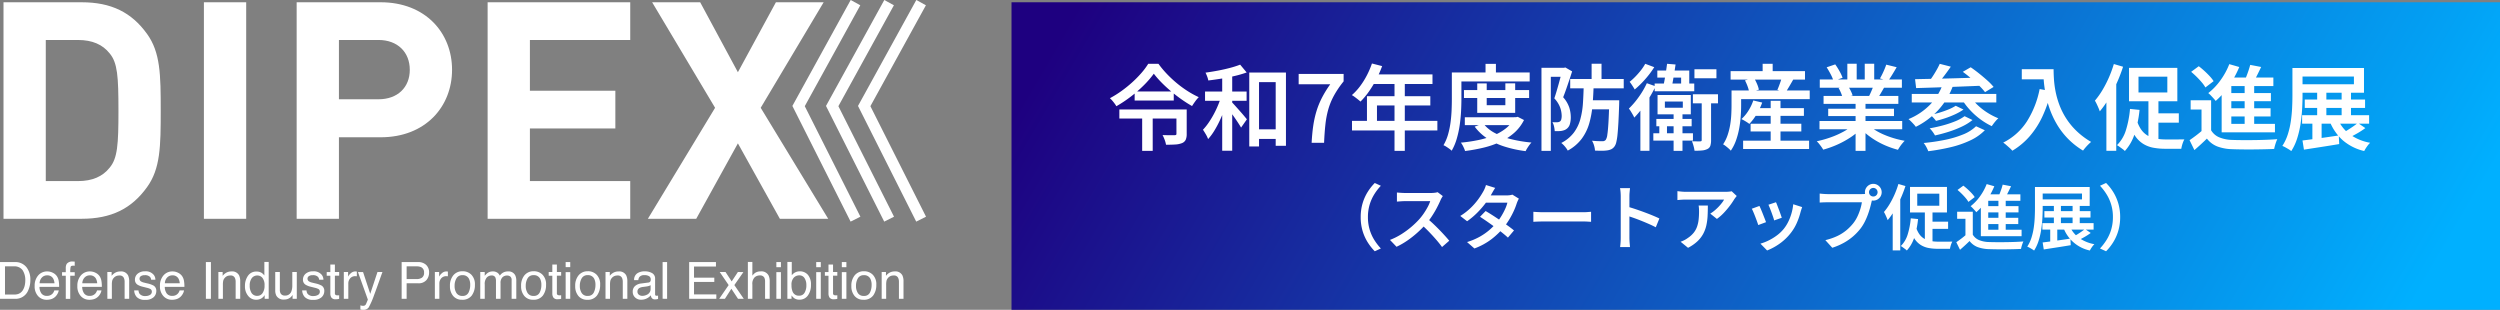 <svg xmlns="http://www.w3.org/2000/svg" xmlns:xlink="http://www.w3.org/1999/xlink" width="912" height="113.013" viewBox="0 0 912 113.013"><rect x="0" y="0" width="912" height="113.013" fill="#808080" stroke="none"/><defs><linearGradient id="a" x1="1" y1="0.5" x2="0" y2="0.379" gradientUnits="objectBoundingBox"><stop offset="0" stop-color="#00b0ff"/><stop offset="1" stop-color="#1e0080"/></linearGradient></defs><g transform="translate(-342 -49.89)"><g transform="translate(-10.527)"><rect width="543.002" height="112.183" transform="translate(721.525 50.72)" fill="url(#a)"/><path d="M-214-25.2a33.839,33.839,0,0,1-3.552,4.129,48.106,48.106,0,0,1-4.718,4.141,47.16,47.16,0,0,1-5.392,3.6,8.4,8.4,0,0,0-.626-.961q-.4-.541-.848-1.069a8.4,8.4,0,0,0-.881-.9,37.016,37.016,0,0,0,4.26-2.657,44.034,44.034,0,0,0,3.937-3.19,40.244,40.244,0,0,0,3.337-3.405,24.741,24.741,0,0,0,2.447-3.3h3.731a34.756,34.756,0,0,0,3.083,3.7,42.782,42.782,0,0,0,3.631,3.382,38.978,38.978,0,0,0,3.96,2.889,32.88,32.88,0,0,0,4.034,2.2,12.643,12.643,0,0,0-1.319,1.564q-.626.87-1.138,1.678-1.937-1.1-3.92-2.5t-3.858-2.986q-1.875-1.586-3.449-3.195A33.237,33.237,0,0,1-214-25.2Zm-6.992,6.469h14.267v3.31h-14.267Zm-5.578,6.586h22.835v3.31h-22.835Zm20.822,0H-202V-3.2a5.154,5.154,0,0,1-.358,2.092A2.514,2.514,0,0,1-203.728.127a7.766,7.766,0,0,1-2.44.5q-1.44.091-3.378.091a9.256,9.256,0,0,0-.5-1.809,13.989,13.989,0,0,0-.762-1.718q.894.023,1.783.04t1.592.011l.941-.006a1.247,1.247,0,0,0,.59-.113.465.465,0,0,0,.159-.419Zm-12.5.807h3.845V2.961h-3.845Zm40.391,6.438h10.287V-1.4h-10.287Zm-1.32-20.721h13.382V1.1h-3.743V-22.124h-6.079V1.339h-3.56Zm-9.874.038h3.651V2.9h-3.651Zm-6.262,6.887h15.164v3.378h-15.164Zm6.034,1.274,2.456.841q-.555,2.041-1.336,4.189t-1.738,4.2a37.229,37.229,0,0,1-2.044,3.815,19.934,19.934,0,0,1-2.255,3.033,9.826,9.826,0,0,0-.841-1.763q-.568-.967-1.035-1.65a20.542,20.542,0,0,0,2.084-2.6,33.574,33.574,0,0,0,1.925-3.178,35.539,35.539,0,0,0,1.618-3.461A30.743,30.743,0,0,0-189.274-17.417ZM-182.5-28.5l2.377,2.855a41.781,41.781,0,0,1-4.315,1.259q-2.374.567-4.868.975t-4.816.68a8.188,8.188,0,0,0-.409-1.433,12.6,12.6,0,0,0-.614-1.422q2.243-.306,4.577-.748t4.43-1A35.193,35.193,0,0,0-182.5-28.5Zm-3.218,13.518q.317.294.912.946t1.308,1.45q.714.8,1.416,1.6t1.246,1.461q.544.657.793.962l-2.126,3.026q-.431-.76-1.121-1.809T-184.758-9.5q-.781-1.116-1.506-2.1t-1.212-1.621ZM-156.425,0q.17-3.352.583-6.172a36.543,36.543,0,0,1,1.178-5.335,29.691,29.691,0,0,1,2-4.922,39.321,39.321,0,0,1,3.036-4.923h-11.53v-3.765h16.4V-22.4a35.264,35.264,0,0,0-3.524,5.188,24.509,24.509,0,0,0-2.073,5.046,33.787,33.787,0,0,0-1.048,5.523q-.323,2.957-.482,6.641Zm22-28.926,3.72.955a41.594,41.594,0,0,1-2.17,4.908,37.629,37.629,0,0,1-2.714,4.455,27.045,27.045,0,0,1-3.014,3.582q-.352-.319-.927-.78t-1.166-.9a8.924,8.924,0,0,0-1.057-.688,20.547,20.547,0,0,0,2.956-3.189,28.026,28.026,0,0,0,2.5-3.977A31.674,31.674,0,0,0-134.422-28.926Zm.373,3.975h21.712v3.515h-23.475ZM-136.243-17h23.113v3.4h-19.461v7.393h-3.652Zm-5.461,9h31.148v3.515H-141.7Zm15.512-15.124h3.754V2.961h-3.754Zm25.332,3.9h23.772v2.9H-100.86Zm.316,9.905h18.9v2.888h-18.9Zm4.528-12.347h3.457V-13.7h6.805v-7.982h3.583V-10.91H-96.017ZM-82.591-9.33h.716l.637-.137L-78.952-8.3a15.531,15.531,0,0,1-3.58,4.676,20.888,20.888,0,0,1-5.02,3.265A32.327,32.327,0,0,1-93.637,1.76a62.256,62.256,0,0,1-6.813,1.247,9.823,9.823,0,0,0-.643-1.581,9.207,9.207,0,0,0-.881-1.478,55.52,55.52,0,0,0,6.266-.923,32.31,32.31,0,0,0,5.6-1.676,18.317,18.317,0,0,0,4.513-2.582,10.979,10.979,0,0,0,3-3.608ZM-93.816-7.023a13.1,13.1,0,0,0,4.168,3.428,25.667,25.667,0,0,0,6.031,2.285A48.155,48.155,0,0,0-76.226-.088a8.106,8.106,0,0,0-.79.944q-.415.569-.768,1.143a11.358,11.358,0,0,0-.58,1.052A43.52,43.52,0,0,1-86.017,1.4a25.531,25.531,0,0,1-6.275-2.928,18.063,18.063,0,0,1-4.662-4.362Zm.83-21.766H-89.2v4.979h-3.788Zm-10.508,3.148h26.61v3.264h-26.61Zm-1.786,0h3.492V-16q0,2.052-.125,4.507t-.493,5.023a35.665,35.665,0,0,1-1.077,4.984A19.793,19.793,0,0,1-105.336,2.9a6.548,6.548,0,0,0-.853-.711q-.557-.4-1.132-.768A6.186,6.186,0,0,0-108.328.89a16.913,16.913,0,0,0,1.678-3.967,30.554,30.554,0,0,0,.907-4.421q.295-2.267.38-4.455t.085-4.046ZM-62.1-23.272h19.525v3.412H-62.1ZM-55.29-15.5h8.718v3.31H-55.29Zm1-13.328h3.617v6.756h-3.617ZM-47.847-15.5h3.629v.278q0,.278-.011.653t-.011.614q-.124,3.795-.272,6.491t-.334,4.487a19.738,19.738,0,0,1-.459,2.828,4.122,4.122,0,0,1-.657,1.514,3.259,3.259,0,0,1-1.163.994,5.246,5.246,0,0,1-1.447.415,12.639,12.639,0,0,1-1.954.131q-1.206.006-2.532-.05a7.871,7.871,0,0,0-.33-1.82A7.279,7.279,0,0,0-54.15-.747q1.21.113,2.24.147t1.54.034a1.539,1.539,0,0,0,1.212-.465,4.259,4.259,0,0,0,.589-1.852q.237-1.444.413-4.343t.311-7.622Zm-9.311-5.935h3.617q-.1,4.014-.408,7.635a34.666,34.666,0,0,1-1.207,6.732,17.571,17.571,0,0,1-2.76,5.621,15.658,15.658,0,0,1-5.078,4.3,8.354,8.354,0,0,0-1.035-1.485,8.306,8.306,0,0,0-1.33-1.3,13.5,13.5,0,0,0,4.572-3.755A14.638,14.638,0,0,0-58.4-8.616a29.518,29.518,0,0,0,.957-5.964Q-57.237-17.8-57.158-21.431Zm-15.424-5.908h8.567v3.264H-69.17V2.961h-3.412Zm7.544,0h.636l.523-.137,2.479,1.433q-.464,1.485-1.024,3.146t-1.126,3.288q-.566,1.627-1.12,3a10.762,10.762,0,0,1,2.263,3.857,12.123,12.123,0,0,1,.52,3.336,8.617,8.617,0,0,1-.363,2.706,3.218,3.218,0,0,1-1.18,1.662,3.249,3.249,0,0,1-.907.476,6.584,6.584,0,0,1-1.043.261q-.5.057-1.127.068t-1.241,0A10.152,10.152,0,0,0-67.987-5.9a5.561,5.561,0,0,0-.6-1.621q.508.034.938.04t.768-.006a1.885,1.885,0,0,0,1.052-.294,1.374,1.374,0,0,0,.481-.8,5.242,5.242,0,0,0,.142-1.29,9.532,9.532,0,0,0-.526-2.892A9.906,9.906,0,0,0-67.9-16.213q.407-1.155.82-2.55t.8-2.79q.384-1.395.707-2.619t.537-2.063ZM-30.676-8.686h12.881v2.672H-30.676Zm-1.1,5.215h14.455V-.8H-31.774Zm2.181-4.157h2.8v5.339h-2.8Zm-.725-18.728h11.653v6.385h-2.968v-3.8h-8.685Zm-.973,4.747h14.448V-18.8H-31.29Zm4.528-7.2,3.1.25q-.2,1.429-.459,3.01t-.521,3.049q-.266,1.468-.5,2.579h-3.15q.283-1.168.567-2.7t.533-3.151Q-26.943-27.395-26.762-28.812Zm-.8,13.755v2.277h6.547v-2.277Zm-2.672-2.376h12.131v7.052H-30.238Zm5.856,6.529h3.242V2.95h-3.242Zm7.6-15.915h8.025v3.276h-8.025Zm-.566,9.112h9.158v3.31H-17.35Zm3.224,1.525h3.412V-.994a6.8,6.8,0,0,1-.255,2.062,2.085,2.085,0,0,1-1.084,1.211A5.4,5.4,0,0,1-14,2.8q-1.15.114-2.747.114A11.207,11.207,0,0,0-17.1,1.2a16.275,16.275,0,0,0-.58-1.751q.994.034,1.865.04t1.165-.006a.6.6,0,0,0,.413-.125.553.553,0,0,0,.108-.385Zm-20.6-12.63,3.287,1.228a33.456,33.456,0,0,1-3.289,4.372,33.415,33.415,0,0,1-3.844,3.77q-.2-.376-.534-.9t-.682-1.047a8.019,8.019,0,0,0-.637-.842,23.3,23.3,0,0,0,2.164-1.982,27.855,27.855,0,0,0,2.023-2.328A16.953,16.953,0,0,0-34.73-28.812Zm.588,7.075,3.173,1.126a44.811,44.811,0,0,1-2.244,4.126q-1.281,2.1-2.7,3.985a32.792,32.792,0,0,1-2.822,3.316,8.694,8.694,0,0,0-.517-1.024q-.358-.626-.75-1.263a7.615,7.615,0,0,0-.71-1A29.752,29.752,0,0,0-37.1-16.691,30.242,30.242,0,0,0-34.142-21.737ZM-36.5-14.655l3.3-3.31.012.045V2.939H-36.5ZM4.389-12.642H23.157V-9.81H4.389Zm-.681,5.69H22.215v2.82H3.708ZM.978-.766H25.047V2.281H.978ZM11.035-15.312h3.583V1.11H11.035ZM4.69-15.437l3.253.762a22.946,22.946,0,0,1-2.052,4.307A19.868,19.868,0,0,1,3.251-6.878,9.2,9.2,0,0,0,2.4-7.487q-.517-.335-1.075-.654t-.967-.5A14.08,14.08,0,0,0,2.911-11.7,17.07,17.07,0,0,0,4.69-15.437Zm-5.934-3.645H25.275v3.161H-1.244Zm-2.341-7.06H23.552v3.1H-3.584ZM8.1-28.812H11.76V-24.3H8.1Zm-11.343,9.73h3.5v5.487q0,1.757-.147,3.89A41.223,41.223,0,0,1-.435-5.339a28.1,28.1,0,0,1-1.14,4.36,16.246,16.246,0,0,1-1.933,3.86,7.6,7.6,0,0,0-.8-.8q-.529-.467-1.081-.893a6.064,6.064,0,0,0-.938-.62,14.3,14.3,0,0,0,1.66-3.405,23.94,23.94,0,0,0,.929-3.74,33.119,33.119,0,0,0,.4-3.706q.091-1.808.091-3.338Zm4.9-3.675,3.3-.876a17.168,17.168,0,0,1,1.1,2.174,10.018,10.018,0,0,1,.668,2.083l-3.526.967a11.122,11.122,0,0,0-.56-2.095A17.228,17.228,0,0,0,1.651-22.757Zm13.458-1.183,4.142.887q-.737,1.292-1.463,2.532T16.473-18.4l-3-.9q.305-.68.616-1.5t.588-1.642Q14.951-23.259,15.109-23.939Zm13.732,16H59.014v3.014H28.84Zm.1-15.155H58.9v3.014H28.942Zm1.382,6.009H57.609V-14.2H30.325Zm1.689,4.67h24v2.672h-24Zm9.992-3.236h3.617V2.961H42.006ZM39-28.823h3.412v7.163H39Zm6.345,0h3.458v6.958H45.349ZM41.236-6.629,44.124-5.31a20.9,20.9,0,0,1-3.87,3.275A33.108,33.108,0,0,1,35.393.645a34.873,34.873,0,0,1-5.2,1.864,9.1,9.1,0,0,0-.66-1.03Q29.127.916,28.689.371a8.284,8.284,0,0,0-.847-.921,38.888,38.888,0,0,0,5.094-1.438,31.878,31.878,0,0,0,4.719-2.105A17.307,17.307,0,0,0,41.236-6.629Zm5.192-.08a16.077,16.077,0,0,0,2.549,1.975,23.507,23.507,0,0,0,3.268,1.72,33.1,33.1,0,0,0,3.739,1.358,35.277,35.277,0,0,0,3.939.933q-.4.4-.876.972a14.415,14.415,0,0,0-.893,1.195q-.415.62-.688,1.12A33.4,33.4,0,0,1,53.5,1.239,29.859,29.859,0,0,1,49.736-.6a27.365,27.365,0,0,1-3.371-2.295A19.336,19.336,0,0,1,43.607-5.56ZM53.191-28.5l3.8.932q-.794,1.382-1.615,2.719t-1.512,2.288l-2.969-.921q.43-.7.86-1.581t.809-1.79Q52.942-27.76,53.191-28.5Zm-4.51,7.254,3.845.91q-.681,1.191-1.327,2.29t-1.189,1.9l-3.083-.875q.464-.93.967-2.114A21.386,21.386,0,0,0,48.681-21.242ZM31.455-27.529,34.584-28.6a25.273,25.273,0,0,1,1.562,2.481,15.416,15.416,0,0,1,1.121,2.4l-3.3,1.2a13.824,13.824,0,0,0-1.024-2.43Q32.214-26.351,31.455-27.529Zm4.351,7.55,3.527-.58a15.764,15.764,0,0,1,.944,1.686,9.706,9.706,0,0,1,.651,1.641l-3.686.659a12.149,12.149,0,0,0-.576-1.658A14.275,14.275,0,0,0,35.806-19.979Zm36.9-8.821,4.039,1.034q-1.191,1.746-2.539,3.5t-2.471,2.991L68.755-22.3q.714-.907,1.455-2.04t1.4-2.306A23.817,23.817,0,0,0,72.707-28.8Zm8.412,2.916L84-27.545q1.45.987,3.041,2.256t3.013,2.545a20.7,20.7,0,0,1,2.306,2.375l-3.129,1.9a21.1,21.1,0,0,0-2.158-2.375q-1.353-1.309-2.917-2.642T81.119-25.885ZM63.7-23.194q2.313-.057,5.2-.114t6.138-.136q3.247-.079,6.647-.187t6.731-.21l-.137,3.014q-4.317.181-8.709.351t-8.369.3q-3.978.131-7.107.221Zm-1.2,5.386H93.343v3.093H62.5ZM78.536-13.5l2.832,1.376a19.317,19.317,0,0,1-3.01,1.715,34.179,34.179,0,0,1-3.513,1.4q-1.819.611-3.507,1.019A10.624,10.624,0,0,0,70.422-9.1a10.009,10.009,0,0,0-1.12-1.052q1.575-.328,3.314-.848a34.3,34.3,0,0,0,3.308-1.171A16.206,16.206,0,0,0,78.536-13.5ZM81.774-9.7l2.888,1.4a19.613,19.613,0,0,1-3.9,2.408A37.077,37.077,0,0,1,76-4.026q-2.515.8-5.02,1.353A12.821,12.821,0,0,0,70.126-4a8.9,8.9,0,0,0-1.1-1.268q2.311-.4,4.73-1.041a37.653,37.653,0,0,0,4.526-1.5A15.88,15.88,0,0,0,81.774-9.7Zm4.179,3.67,3.2,1.467A18.252,18.252,0,0,1,83.8-.84,36.521,36.521,0,0,1,76.744,1.6a74.878,74.878,0,0,1-8.222,1.478,12.549,12.549,0,0,0-.716-1.552,8.32,8.32,0,0,0-.967-1.45,71.166,71.166,0,0,0,7.7-1.125,37.02,37.02,0,0,0,6.64-1.969A14.6,14.6,0,0,0,85.952-6.031Zm-12.1-15.434,3.606.875A26.373,26.373,0,0,1,72-11.757a28.225,28.225,0,0,1-8.016,5.941,8.393,8.393,0,0,0-.74-.915q-.489-.54-1.006-1.058a11.939,11.939,0,0,0-.927-.847,23.336,23.336,0,0,0,7.709-5.105A20.519,20.519,0,0,0,73.848-21.465Zm9.933,4.4a17.4,17.4,0,0,0,2.678,3.246A22.612,22.612,0,0,0,90.068-11,24.052,24.052,0,0,0,94.08-8.932a8.48,8.48,0,0,0-.842.847q-.455.517-.859,1.052t-.688.967A24.848,24.848,0,0,1,87.5-8.589a26.848,26.848,0,0,1-3.784-3.4,24.922,24.922,0,0,1-2.986-3.94Zm18.853-9.785h9.644v3.709h-9.644Zm7.836,0h3.765q0,1.588.13,3.645a35.715,35.715,0,0,0,.572,4.386,30.983,30.983,0,0,0,1.337,4.793,26.409,26.409,0,0,0,2.4,4.895,25.567,25.567,0,0,0,3.778,4.679,27.852,27.852,0,0,0,5.476,4.14q-.4.319-.978.888t-1.109,1.189q-.529.62-.859,1.086a27.612,27.612,0,0,1-5.636-4.464,27.707,27.707,0,0,1-3.966-5.23,32.205,32.205,0,0,1-2.584-5.572,38.369,38.369,0,0,1-1.485-5.47,44.131,44.131,0,0,1-.675-4.966Q110.471-25.163,110.471-26.853ZM109.152-19.6l4.163.751a46.612,46.612,0,0,1-3.127,9.2,31.3,31.3,0,0,1-4.657,7.258A26.045,26.045,0,0,1,99.2,2.9a8.71,8.71,0,0,0-.933-.956Q97.651,1.391,97,.828a12.228,12.228,0,0,0-1.137-.893,21.993,21.993,0,0,0,8.643-7.725A34.575,34.575,0,0,0,109.152-19.6Zm27.067-9.129,3.367.99A58.563,58.563,0,0,1,137.3-21.8a55.73,55.73,0,0,1-2.908,5.646,33.875,33.875,0,0,1-3.3,4.694q-.136-.444-.449-1.183t-.677-1.5a12.346,12.346,0,0,0-.659-1.223,27.672,27.672,0,0,0,2.707-3.784,40.373,40.373,0,0,0,2.373-4.6A41.876,41.876,0,0,0,136.219-28.733ZM133.5-19.647l3.5-3.5.1.068V2.938H133.5Zm11.714-4.474v5.776h10.518v-5.776Zm-3.458-3.2h17.627v12.168H141.756Zm8.615,16.578h9.555v3.412h-9.555Zm-1.535-6.174h3.651V.327l-3.651-1.559Zm-4.228,8.683a11.178,11.178,0,0,0,1.738,3.623A7.523,7.523,0,0,0,148.8-2.484a9.935,9.935,0,0,0,3.023,1,21.177,21.177,0,0,0,3.47.272h3.193q1.038,0,1.968-.011t1.5-.011a6.12,6.12,0,0,0-.477,1.012,12.66,12.66,0,0,0-.409,1.268,11.562,11.562,0,0,0-.25,1.143h-5.807a23.572,23.572,0,0,1-4.4-.385A10.764,10.764,0,0,1,146.921.387,10.016,10.016,0,0,1,143.975-2.5a17.8,17.8,0,0,1-2.2-4.778Zm-2.493-4.115,3.48.352a41.642,41.642,0,0,1-1.756,8.627,16.97,16.97,0,0,1-3.6,6.372,5.389,5.389,0,0,0-.813-.705q-.54-.4-1.1-.8a9.873,9.873,0,0,0-.967-.631,13.064,13.064,0,0,0,3.308-5.6A36.266,36.266,0,0,0,142.115-12.345Zm29.59-3.152v12.4h-3.5v-9.025H164.24V-15.5Zm0,10.947a6.264,6.264,0,0,0,2.958,2.564,13,13,0,0,0,4.634.945q1.5.057,3.617.074t4.45-.011q2.33-.028,4.553-.114t3.936-.221a9.108,9.108,0,0,0-.438,1.041q-.233.643-.421,1.314t-.29,1.205q-1.532.08-3.55.125t-4.177.062q-2.16.017-4.172-.011t-3.532-.085a16.528,16.528,0,0,1-5.35-1.008,8.857,8.857,0,0,1-3.754-2.855Q169.128-.494,168.007.531t-2.4,2.135L163.843-.951q1.1-.747,2.333-1.68t2.356-1.918ZM164.419-25.88l2.776-2.047q1.008.759,2.062,1.722T171.2-24.28a12.965,12.965,0,0,1,1.422,1.8l-3,2.3a11.884,11.884,0,0,0-1.32-1.853q-.855-1.014-1.875-2.023T164.419-25.88Zm21.544-2.535,3.993.761q-.805,1.712-1.684,3.441t-1.616,2.918l-3.025-.807q.453-.884.889-1.983t.821-2.238Q185.725-27.462,185.963-28.415Zm-6.887,4.62h15.337V-20.7H179.076V-5.286H175.55V-21.02l2.764-2.775Zm-1.535,5.654h15.976v2.968H177.541Zm0,5.563H193.4V-9.6H177.541ZM175.55-6.891h19.442V-3.81H175.55Zm8.386-15.562h3.48V-5.548h-3.48Zm-5.6-6.233,3.64,1.047a34.665,34.665,0,0,1-2.358,4.687,37.928,37.928,0,0,1-2.958,4.257,26.018,26.018,0,0,1-3.287,3.434,11.668,11.668,0,0,0-.762-.916q-.489-.541-1.012-1.087a8.91,8.91,0,0,0-.933-.864,22.41,22.41,0,0,0,4.441-4.656A26.024,26.024,0,0,0,178.335-28.687Zm27.529,12.918h22v3.059h-22Zm-.963,5.7h24.441v3.093H204.9Zm5.489-8.666h3.355V-8.6h-3.355Zm-1.744,9.781h3.366V-.2h-3.366Zm10.671-9.781h3.412V-8.647h-3.412Zm-17.951-8.55h3.686v10.065q0,2.211-.147,4.847t-.561,5.385a34.978,34.978,0,0,1-1.23,5.334,19.408,19.408,0,0,1-2.165,4.681,7.983,7.983,0,0,0-.95-.66q-.6-.364-1.217-.705a7.724,7.724,0,0,0-1.1-.512,17.3,17.3,0,0,0,2.029-4.312A30.1,30.1,0,0,0,200.8-7.97q.351-2.471.459-4.84t.108-4.409Zm2.241,0h23.866v9.03H203.608v-3.1H223.8v-2.82H203.608ZM205.035-.836q1.677-.2,3.841-.492t4.578-.634q2.413-.345,4.826-.707L218.428.47q-3.364.566-6.78,1.092t-6.079.945ZM217.871-8.8a13.261,13.261,0,0,0,4.376,5.672,17.865,17.865,0,0,0,7.47,3.125,9.18,9.18,0,0,0-1.188,1.422,13.019,13.019,0,0,0-.973,1.592,18.2,18.2,0,0,1-7.931-4.017,18.388,18.388,0,0,1-4.78-7.123Zm7.354,1.553,2.741,1.888a29.424,29.424,0,0,1-3,1.948q-1.631.928-2.978,1.573l-2.332-1.74q.883-.464,1.908-1.1t1.993-1.308Q224.522-6.663,225.224-7.252ZM-138.526,27.12a17.449,17.449,0,0,1,.681-5A16.816,16.816,0,0,1-136,17.969a18.659,18.659,0,0,1,2.607-3.3l2.218,1.017a19.133,19.133,0,0,0-2.425,3.157,15.719,15.719,0,0,0-1.677,3.778,15.708,15.708,0,0,0-.611,4.5,15.745,15.745,0,0,0,.611,4.491,15.422,15.422,0,0,0,1.677,3.778,20.4,20.4,0,0,0,2.425,3.17l-2.218,1.017A19.008,19.008,0,0,1-136,36.267a16.723,16.723,0,0,1-1.851-4.152A17.461,17.461,0,0,1-138.526,27.12Zm29.958-7.681q-.148.208-.413.66a7,7,0,0,0-.421.826q-.529,1.239-1.326,2.764t-1.794,3.046a25.733,25.733,0,0,1-2.106,2.8,39.36,39.36,0,0,1-3.19,3.221,35.831,35.831,0,0,1-3.671,2.9,27.547,27.547,0,0,1-3.965,2.284l-2.4-2.505a23.7,23.7,0,0,0,4.074-2.032,30.606,30.606,0,0,0,3.662-2.669,30.938,30.938,0,0,0,2.941-2.828,21.79,21.79,0,0,0,1.672-2.152,24.849,24.849,0,0,0,1.42-2.333,12.206,12.206,0,0,0,.918-2.129h-9.193q-.512,0-1.106.035t-1.1.074l-.747.057V18.135q.314.035.865.078t1.128.074q.577.03.958.03h9.413a11.239,11.239,0,0,0,1.46-.087,5.776,5.776,0,0,0,1.025-.209Zm-5.723,8.161q1.031.832,2.166,1.9t2.245,2.206q1.109,1.14,2.059,2.189t1.6,1.837l-2.636,2.3q-.945-1.318-2.188-2.748t-2.625-2.86q-1.382-1.43-2.794-2.678Zm21.335-2.7q1.213.7,2.626,1.612t2.839,1.89q1.427.98,2.7,1.9t2.184,1.677l-2.21,2.619q-.866-.8-2.119-1.807t-2.688-2.064q-1.435-1.054-2.835-2.025T-95.009,27Zm12.136-4.513a7.217,7.217,0,0,0-.421.812q-.213.473-.369.917a24,24,0,0,1-1.049,2.711,29.825,29.825,0,0,1-1.582,3.015,26.192,26.192,0,0,1-2.076,2.981,27.124,27.124,0,0,1-4.412,4.283,23.992,23.992,0,0,1-6.318,3.451l-2.688-2.34A23.367,23.367,0,0,0-95.1,34.269a21.687,21.687,0,0,0,3.5-2.435A23.761,23.761,0,0,0-88.979,29.2a19.518,19.518,0,0,0,1.723-2.389,23.72,23.72,0,0,0,1.4-2.61,13.077,13.077,0,0,0,.844-2.358h-9.032L-92.95,19.2H-85.3a8.823,8.823,0,0,0,1.146-.074,4.724,4.724,0,0,0,.956-.213Zm-8.639-3.928q-.426.634-.839,1.355t-.639,1.12A28.81,28.81,0,0,1-93.109,22.2a32.774,32.774,0,0,1-3,3.415,26.859,26.859,0,0,1-3.6,3.01l-2.5-1.931a22.081,22.081,0,0,0,3.883-3.007,24.66,24.66,0,0,0,2.695-3.1,27.453,27.453,0,0,0,1.716-2.651,8.87,8.87,0,0,0,.6-1.173,8.689,8.689,0,0,0,.482-1.355Zm13.918,8.722q.451.026,1.137.069t1.45.065q.764.022,1.439.022h14.046q.936,0,1.712-.065t1.271-.091v3.653l-1.289-.078q-.846-.052-1.686-.052H-71.515q-1.092,0-2.208.039t-1.819.091Zm31.873,9.382V19.571q0-.66-.061-1.51a12.486,12.486,0,0,0-.191-1.51h3.636q-.069.651-.143,1.462t-.074,1.558V24.5q0,1.542,0,3.124t0,3v3.939q0,.381.026,1.01t.087,1.289q.061.66.1,1.172H-43.9q.1-.72.17-1.714T-43.668,34.563Zm2.488-11.252q1.291.355,2.882.888t3.221,1.135q1.63.6,3.077,1.2t2.434,1.087l-1.314,3.21q-1.1-.589-2.448-1.183t-2.746-1.156q-1.4-.563-2.72-1.031t-2.387-.815Zm39.833-3.9q-.191.226-.469.591t-.452.626a24.909,24.909,0,0,1-1.557,2.293,30.679,30.679,0,0,1-2.2,2.609,17.1,17.1,0,0,1-2.559,2.248l-2.427-1.939a12.518,12.518,0,0,0,1.606-1.151,17.511,17.511,0,0,0,1.463-1.376,17.411,17.411,0,0,0,1.194-1.393,8.348,8.348,0,0,0,.783-1.194H-19.873q-.789,0-1.513.043t-1.6.13V17.641q.737.1,1.531.173t1.583.078H-5.6q.339,0,.813-.022t.926-.074a4.7,4.7,0,0,0,.669-.113Zm-10.541,3.476q0,1.975-.091,3.786a20.576,20.576,0,0,1-.454,3.445,12.107,12.107,0,0,1-1.139,3.086,10.943,10.943,0,0,1-2.115,2.736,14.918,14.918,0,0,1-3.429,2.377L-21.829,36.1a10.423,10.423,0,0,0,1.28-.534,8.773,8.773,0,0,0,1.341-.821,9.327,9.327,0,0,0,2.133-1.9,7.619,7.619,0,0,0,1.233-2.194,11.478,11.478,0,0,0,.584-2.566A26.071,26.071,0,0,0-15.1,25.1q0-.564-.026-1.09a9.313,9.313,0,0,0-.13-1.125Zm24.858-1.2q.191.4.481,1.17t.62,1.638q.329.867.6,1.642t.408,1.218l-2.775.974q-.113-.468-.369-1.227t-.568-1.612q-.312-.854-.62-1.629T10.213,22.6Zm9.543,1.772q-.191.557-.322.965t-.234.765a25.21,25.21,0,0,1-1.369,4,17.254,17.254,0,0,1-2.218,3.717,19.126,19.126,0,0,1-4.1,3.914,21.239,21.239,0,0,1-4.538,2.467L7.293,36.8a17.9,17.9,0,0,0,3.02-1.178,18.971,18.971,0,0,0,3.03-1.863,13.8,13.8,0,0,0,2.523-2.427,14,14,0,0,0,1.6-2.561,18.18,18.18,0,0,0,1.174-3.077,18.327,18.327,0,0,0,.619-3.272ZM6.929,23.043q.243.477.569,1.249t.672,1.647q.347.875.663,1.681t.5,1.344L6.5,30.016q-.156-.511-.459-1.348t-.659-1.751Q5.031,26,4.7,25.232a12.47,12.47,0,0,0-.555-1.171Zm39.983-5A1.552,1.552,0,0,0,48.471,19.6a1.517,1.517,0,0,0,1.108-.454,1.564,1.564,0,1,0-2.212-2.212A1.517,1.517,0,0,0,46.912,18.043Zm-1.494,0a2.926,2.926,0,0,1,.416-1.535A3.2,3.2,0,0,1,46.94,15.4a3.029,3.029,0,0,1,3.065,0,3.19,3.19,0,0,1,1.11,1.11,3.029,3.029,0,0,1,0,3.065,3.2,3.2,0,0,1-1.11,1.106,3.029,3.029,0,0,1-3.065,0,3.214,3.214,0,0,1-1.106-1.106A2.9,2.9,0,0,1,45.418,18.043Zm2.9,1.97a4.659,4.659,0,0,0-.291.791q-.126.452-.23.868-.217.97-.55,2.174t-.81,2.491a23.839,23.839,0,0,1-1.109,2.531,15.814,15.814,0,0,1-1.431,2.31,20.37,20.37,0,0,1-2.7,2.878,19.874,19.874,0,0,1-3.437,2.415A23.3,23.3,0,0,1,33.505,38.3l-2.531-2.784a21.865,21.865,0,0,0,4.451-1.542,15.809,15.809,0,0,0,3.267-2.093,17.974,17.974,0,0,0,2.457-2.508,12.792,12.792,0,0,0,1.52-2.459,19.909,19.909,0,0,0,1.052-2.7,16.667,16.667,0,0,0,.58-2.506H31.857q-.859,0-1.649.03t-1.3.074V18.525q.39.043.911.091t1.077.078q.556.03.972.03H44.181q.365,0,.873-.03a5.081,5.081,0,0,0,.978-.152Zm9.308-4.985,2.574.757a44.784,44.784,0,0,1-1.746,4.542,42.618,42.618,0,0,1-2.223,4.318,25.9,25.9,0,0,1-2.523,3.589q-.1-.339-.343-.9t-.517-1.144a9.441,9.441,0,0,0-.5-.935,21.16,21.16,0,0,0,2.07-2.893,30.873,30.873,0,0,0,1.814-3.517A32.023,32.023,0,0,0,57.628,15.028Zm-2.08,6.948L58.227,19.3l.078.052v19.9H55.549Zm8.958-3.421v4.417H72.55V18.554ZM61.862,16.11h13.48v9.305H61.862ZM68.45,28.788h7.307V31.4H68.45Zm-1.174-4.721h2.792V37.25l-2.792-1.192Zm-3.233,6.64a8.548,8.548,0,0,0,1.329,2.771A5.753,5.753,0,0,0,67.251,35.1a7.6,7.6,0,0,0,2.312.766,16.2,16.2,0,0,0,2.654.208h2.442q.794,0,1.5-.009t1.145-.009a4.68,4.68,0,0,0-.365.774,9.679,9.679,0,0,0-.313.97,8.844,8.844,0,0,0-.191.874H72a18.026,18.026,0,0,1-3.363-.295A8.231,8.231,0,0,1,65.811,37.3a7.66,7.66,0,0,1-2.253-2.206,13.609,13.609,0,0,1-1.681-3.653ZM62.137,27.56l2.661.269a31.843,31.843,0,0,1-1.343,6.6A12.977,12.977,0,0,1,60.7,39.3a4.121,4.121,0,0,0-.622-.539q-.413-.3-.839-.613a7.549,7.549,0,0,0-.739-.483,9.99,9.99,0,0,0,2.529-4.281A27.732,27.732,0,0,0,62.137,27.56Zm22.628-2.41v9.485H82.086v-6.9h-3.03V25.149Zm0,8.372a4.79,4.79,0,0,0,2.262,1.961,9.938,9.938,0,0,0,3.544.723q1.145.043,2.766.056t3.4-.009q1.782-.022,3.482-.087t3.01-.169a6.963,6.963,0,0,0-.335.8q-.178.492-.322,1t-.222.922q-1.171.061-2.714.1t-3.195.048q-1.651.013-3.19-.009t-2.7-.065a12.639,12.639,0,0,1-4.092-.771,6.773,6.773,0,0,1-2.871-2.183q-.8.788-1.654,1.572T80.1,39.039l-1.347-2.766q.84-.571,1.784-1.285t1.8-1.467ZM79.193,17.209l2.123-1.566q.771.581,1.576,1.317t1.486,1.473a9.914,9.914,0,0,1,1.088,1.378l-2.3,1.757a9.088,9.088,0,0,0-1.009-1.417q-.654-.776-1.434-1.547T79.193,17.209Zm16.475-1.938,3.054.582q-.616,1.309-1.288,2.631T96.2,20.716L93.884,20.1q.347-.676.68-1.517t.628-1.712Q95.486,16,95.667,15.271ZM90.4,18.8h11.728v2.365H90.4V32.957H87.7V20.926L89.818,18.8Zm-1.174,4.323h12.217V25.4H89.227Zm0,4.254h12.13v2.278H89.227ZM87.7,31.73h14.867v2.357H87.7Zm6.413-11.9h2.661V32.757H94.118Zm-4.283-4.767,2.784.8a26.51,26.51,0,0,1-1.8,3.584A29,29,0,0,1,88.553,22.7a19.9,19.9,0,0,1-2.513,2.626,8.922,8.922,0,0,0-.583-.7q-.374-.413-.774-.831a6.812,6.812,0,0,0-.713-.661,17.137,17.137,0,0,0,3.4-3.56A19.9,19.9,0,0,0,89.834,15.063Zm21.052,9.879h16.826v2.339H110.886Zm-.736,4.36h18.69v2.365H110.15Zm4.2-6.627h2.566v7.748h-2.566Zm-1.334,7.479h2.574v6.7h-2.574Zm8.16-7.479h2.609v7.713h-2.609Zm-13.728-6.539h2.819v7.7q0,1.691-.113,3.707t-.429,4.118a26.747,26.747,0,0,1-.941,4.079,14.842,14.842,0,0,1-1.655,3.58,6.105,6.105,0,0,0-.727-.5q-.457-.278-.931-.539a5.907,5.907,0,0,0-.839-.391,13.232,13.232,0,0,0,1.551-3.3,23.021,23.021,0,0,0,.832-3.679q.269-1.889.351-3.7t.082-3.371Zm1.714,0h18.251v6.905H109.161V20.667H124.6V18.51H109.161Zm1.091,20.225q1.283-.156,2.938-.376t3.5-.485q1.845-.264,3.691-.541l.113,2.4q-2.573.433-5.185.835t-4.649.723Zm9.816-6.094a10.141,10.141,0,0,0,3.347,4.337,13.662,13.662,0,0,0,5.712,2.389,7.021,7.021,0,0,0-.909,1.088,9.955,9.955,0,0,0-.744,1.218,13.217,13.217,0,0,1-9.72-8.519Zm5.623,1.187,2.1,1.444a22.5,22.5,0,0,1-2.3,1.489q-1.247.71-2.277,1.2l-1.783-1.33q.675-.355,1.459-.84t1.524-1Q125.154,31.9,125.691,31.454Zm12.835-4.334a17.461,17.461,0,0,1-.681,4.995A16.922,16.922,0,0,1,136,36.267a18.252,18.252,0,0,1-2.616,3.309l-2.218-1.017a20.4,20.4,0,0,0,2.425-3.17,15.422,15.422,0,0,0,1.677-3.778,15.745,15.745,0,0,0,.611-4.491,15.392,15.392,0,0,0-2.288-8.282,19.133,19.133,0,0,0-2.425-3.157l2.218-1.017a17.93,17.93,0,0,1,2.616,3.3,17.018,17.018,0,0,1,1.842,4.152A17.449,17.449,0,0,1,138.526,27.12Z" transform="translate(987.437 101.975)" fill="#fff"/><g transform="translate(352.527 50.72)"><g transform="translate(0)"><path d="M73.123-95.788c0-13.09-.111-21.188-4.992-27.955-5.658-7.876-13.09-11.537-23.851-11.537H15.77V-56.3H44.28c10.761,0,18.193-3.661,23.851-11.537C73.012-74.6,73.123-82.7,73.123-95.788Zm-15.42,0c0,12.425-.333,17.417-3.217,20.856-2.551,3.217-6.323,4.881-11.537,4.881H31.19v-51.473H42.949c5.214,0,8.986,1.664,11.537,4.881C57.37-113.2,57.7-108.212,57.7-95.788ZM104.3-56.3V-135.28H88.875V-56.3Zm75.1-54.357c0-13.423-9.651-24.627-26.069-24.627H122.71V-56.3h15.42v-29.73h15.2C169.746-86.025,179.4-97.23,179.4-110.653Zm-15.42,0c0,6.434-4.437,10.761-11.426,10.761H138.13v-21.632h14.421C159.54-121.524,163.977-117.087,163.977-110.653ZM244.4-56.3V-70.051H207.8V-89.243h31.172V-103H207.8v-18.526H244.4V-135.28H192.376V-56.3Zm72.218,0L291.995-96.786l22.963-38.494H297.541l-13.867,25.515L269.919-135.28H252.391l22.963,38.494L250.838-56.3h17.638l15.2-27.512L298.983-56.3Z" transform="translate(-14.49 135.28)" fill="#fff"/><path d="M7.641-11.239a5.018,5.018,0,0,0,1.514-.192A3.331,3.331,0,0,0,10.889-12.8a5.608,5.608,0,0,0,.775-2.08,7.934,7.934,0,0,0,.137-1.4,6.542,6.542,0,0,0-.99-3.868A3.657,3.657,0,0,0,7.623-21.53H4.4v10.291ZM2.578-23.09H8.006a5.116,5.116,0,0,1,4.288,1.961,7.231,7.231,0,0,1,1.359,4.534,9.034,9.034,0,0,1-.8,3.859A4.953,4.953,0,0,1,7.988-9.688H2.578Zm17.26,3.412a4.457,4.457,0,0,1,2.016.488,3.718,3.718,0,0,1,1.487,1.264A4.359,4.359,0,0,1,24-16.2a11.281,11.281,0,0,1,.146,2.153H16.983a4.179,4.179,0,0,0,.7,2.386,2.352,2.352,0,0,0,2.034.9,2.63,2.63,0,0,0,2.053-.848,2.86,2.86,0,0,0,.62-1.14h1.615a3.4,3.4,0,0,1-.424,1.2,4.267,4.267,0,0,1-.807,1.081,3.827,3.827,0,0,1-1.852.985,5.626,5.626,0,0,1-1.341.146,4.115,4.115,0,0,1-3.093-1.327,5.165,5.165,0,0,1-1.268-3.718A5.616,5.616,0,0,1,16.5-18.209,4.213,4.213,0,0,1,19.839-19.678Zm2.618,4.324a4.254,4.254,0,0,0-.465-1.706,2.385,2.385,0,0,0-2.253-1.186,2.5,2.5,0,0,0-1.9.816,3.084,3.084,0,0,0-.812,2.075Zm4.114-5.592a2.928,2.928,0,0,1,.356-1.5,2.515,2.515,0,0,1,2.217-.839q.155,0,.319.009t.374.027v1.5q-.255-.018-.369-.023t-.214,0q-.748,0-.894.388a7.666,7.666,0,0,0-.146,1.975h1.624v1.3H28.2v8.429H26.571v-8.429H25.212v-1.3h1.359Zm8.849,1.268a4.457,4.457,0,0,1,2.016.488,3.718,3.718,0,0,1,1.487,1.264A4.359,4.359,0,0,1,39.58-16.2a11.281,11.281,0,0,1,.146,2.153H32.565a4.179,4.179,0,0,0,.7,2.386,2.352,2.352,0,0,0,2.034.9,2.63,2.63,0,0,0,2.053-.848,2.86,2.86,0,0,0,.62-1.14h1.615a3.4,3.4,0,0,1-.424,1.2,4.267,4.267,0,0,1-.807,1.081,3.827,3.827,0,0,1-1.852.985,5.626,5.626,0,0,1-1.341.146,4.115,4.115,0,0,1-3.093-1.327A5.165,5.165,0,0,1,30.8-14.386a5.616,5.616,0,0,1,1.277-3.822A4.213,4.213,0,0,1,35.42-19.678Zm2.618,4.324a4.254,4.254,0,0,0-.465-1.706,2.385,2.385,0,0,0-2.253-1.186,2.5,2.5,0,0,0-1.9.816,3.084,3.084,0,0,0-.812,2.075Zm3.7-4.105H43.3v1.387A4.376,4.376,0,0,1,44.771-19.3a3.917,3.917,0,0,1,1.724-.374,2.843,2.843,0,0,1,2.81,1.451,5.151,5.151,0,0,1,.4,2.272v6.267H48.037v-6.158a3.334,3.334,0,0,0-.265-1.441,1.6,1.6,0,0,0-1.587-.912,3.232,3.232,0,0,0-.958.119,2.467,2.467,0,0,0-1.186.8,2.417,2.417,0,0,0-.534,1,6.724,6.724,0,0,0-.123,1.473v5.118H41.742Zm11.367,6.705a2.388,2.388,0,0,0,.411,1.259,2.58,2.58,0,0,0,2.153.794,3.175,3.175,0,0,0,1.606-.4,1.318,1.318,0,0,0,.693-1.227,1.049,1.049,0,0,0-.556-.958,6.616,6.616,0,0,0-1.4-.465l-1.3-.328a6.364,6.364,0,0,1-1.843-.693A2.072,2.072,0,0,1,51.8-16.612a2.816,2.816,0,0,1,1-2.244,3.985,3.985,0,0,1,2.687-.858,3.73,3.73,0,0,1,3.184,1.3,2.811,2.811,0,0,1,.593,1.77H57.717a1.9,1.9,0,0,0-.392-1.013,2.5,2.5,0,0,0-1.961-.648,2.345,2.345,0,0,0-1.409.356,1.115,1.115,0,0,0-.479.94,1.157,1.157,0,0,0,.629,1.022,3.783,3.783,0,0,0,1.076.4l1.086.265a8.394,8.394,0,0,1,2.372.83,2.2,2.2,0,0,1,.958,1.98,3.017,3.017,0,0,1-.99,2.253,4.214,4.214,0,0,1-3.015.949A4.045,4.045,0,0,1,52.5-10.3a3.743,3.743,0,0,1-.972-2.449Zm12.434-6.924a4.457,4.457,0,0,1,2.016.488,3.718,3.718,0,0,1,1.487,1.264A4.359,4.359,0,0,1,69.7-16.2a11.281,11.281,0,0,1,.146,2.153H62.688a4.179,4.179,0,0,0,.7,2.386,2.352,2.352,0,0,0,2.034.9,2.63,2.63,0,0,0,2.053-.848,2.86,2.86,0,0,0,.62-1.14h1.615a3.4,3.4,0,0,1-.424,1.2,4.267,4.267,0,0,1-.807,1.081,3.827,3.827,0,0,1-1.852.985,5.626,5.626,0,0,1-1.341.146A4.115,4.115,0,0,1,62.2-10.669a5.165,5.165,0,0,1-1.268-3.718A5.616,5.616,0,0,1,62.2-18.209,4.213,4.213,0,0,1,65.544-19.678Zm2.618,4.324a4.254,4.254,0,0,0-.465-1.706,2.385,2.385,0,0,0-2.253-1.186,2.5,2.5,0,0,0-1.9.816,3.084,3.084,0,0,0-.812,2.075Zm9.524-7.736H79.52v13.4H77.686Zm4.561,3.631h1.56v1.387A4.375,4.375,0,0,1,85.277-19.3,3.917,3.917,0,0,1,87-19.678a2.843,2.843,0,0,1,2.81,1.451,5.151,5.151,0,0,1,.4,2.272v6.267H88.543v-6.158a3.335,3.335,0,0,0-.265-1.441,1.6,1.6,0,0,0-1.587-.912,3.232,3.232,0,0,0-.958.119,2.467,2.467,0,0,0-1.186.8,2.417,2.417,0,0,0-.534,1,6.724,6.724,0,0,0-.123,1.473v5.118H82.248Zm11.431,5a4.843,4.843,0,0,0,.666,2.627,2.334,2.334,0,0,0,2.135,1.058,2.248,2.248,0,0,0,1.875-.981,4.631,4.631,0,0,0,.734-2.814,4.162,4.162,0,0,0-.757-2.741,2.362,2.362,0,0,0-1.87-.889,2.469,2.469,0,0,0-2.012.949A4.346,4.346,0,0,0,93.679-14.459Zm2.472-5.173a3.476,3.476,0,0,1,1.879.474,4.414,4.414,0,0,1,.994.958v-4.935H100.6V-9.688H99.125v-1.359a3.553,3.553,0,0,1-1.359,1.3,3.891,3.891,0,0,1-1.8.4,3.639,3.639,0,0,1-2.828-1.373,5.368,5.368,0,0,1-1.2-3.654,6.307,6.307,0,0,1,1.09-3.7A3.569,3.569,0,0,1,96.151-19.632Zm8.521.173v6.486a2.735,2.735,0,0,0,.237,1.222,1.655,1.655,0,0,0,1.633.876,2.308,2.308,0,0,0,2.335-1.533,6.081,6.081,0,0,0,.338-2.253v-4.8h1.642v9.771h-1.551l.018-1.441a3.313,3.313,0,0,1-.794.94,3.492,3.492,0,0,1-2.281.766,2.942,2.942,0,0,1-2.846-1.4,4.157,4.157,0,0,1-.411-2v-6.641Zm9.725,6.705a2.388,2.388,0,0,0,.411,1.259,2.58,2.58,0,0,0,2.153.794,3.175,3.175,0,0,0,1.606-.4,1.318,1.318,0,0,0,.693-1.227,1.049,1.049,0,0,0-.556-.958,6.616,6.616,0,0,0-1.4-.465l-1.3-.328a6.364,6.364,0,0,1-1.843-.693,2.072,2.072,0,0,1-1.058-1.843,2.816,2.816,0,0,1,1-2.244,3.985,3.985,0,0,1,2.687-.858,3.73,3.73,0,0,1,3.184,1.3,2.811,2.811,0,0,1,.593,1.77H119a1.9,1.9,0,0,0-.392-1.013,2.5,2.5,0,0,0-1.961-.648,2.345,2.345,0,0,0-1.409.356,1.115,1.115,0,0,0-.479.94,1.157,1.157,0,0,0,.629,1.022,3.783,3.783,0,0,0,1.076.4l1.086.265a8.394,8.394,0,0,1,2.372.83,2.2,2.2,0,0,1,.958,1.98,3.017,3.017,0,0,1-.99,2.253,4.214,4.214,0,0,1-3.015.949,4.045,4.045,0,0,1-3.088-.99,3.743,3.743,0,0,1-.972-2.449Zm8.694-9.433h1.66v2.728h1.56v1.341h-1.56v6.377a.69.69,0,0,0,.347.684,1.473,1.473,0,0,0,.639.1q.119,0,.255,0t.319-.023v1.3a3.666,3.666,0,0,1-.588.119,5.594,5.594,0,0,1-.661.036,1.783,1.783,0,0,1-1.56-.588,2.615,2.615,0,0,1-.411-1.528v-6.468h-1.323v-1.341h1.323ZM128-19.459h1.56v1.688a3.729,3.729,0,0,1,.94-1.2,2.436,2.436,0,0,1,1.724-.707q.046,0,.155.009t.374.036V-17.9a2.453,2.453,0,0,0-.269-.036q-.123-.009-.269-.009a2.343,2.343,0,0,0-1.907.8,2.786,2.786,0,0,0-.666,1.838v5.62H128Zm12.279,0h1.815q-.347.94-1.542,4.288-.894,2.518-1.5,4.105A27.755,27.755,0,0,1,137.049-6.5a2.294,2.294,0,0,1-2.007.821,3.938,3.938,0,0,1-.534-.027,4.216,4.216,0,0,1-.461-.1v-1.5a5.665,5.665,0,0,0,.62.146,2.421,2.421,0,0,0,.338.027,1.182,1.182,0,0,0,.671-.151,1.389,1.389,0,0,0,.36-.369q.046-.073.328-.748t.411-1l-3.613-10.053h1.861l2.618,7.955ZM149.1-23.09h6.03a4.088,4.088,0,0,1,2.883,1.008,3.658,3.658,0,0,1,1.095,2.833,4.118,4.118,0,0,1-.976,2.732,3.7,3.7,0,0,1-3,1.163h-4.215v5.665H149.1Zm8.174,3.85a2.016,2.016,0,0,0-1.095-2.007,3.953,3.953,0,0,0-1.651-.283h-3.613v4.644h3.613a3.453,3.453,0,0,0,1.984-.52A2.061,2.061,0,0,0,157.274-19.24Zm3.941-.219h1.56v1.688a3.729,3.729,0,0,1,.94-1.2,2.436,2.436,0,0,1,1.724-.707q.046,0,.155.009t.374.036V-17.9a2.452,2.452,0,0,0-.269-.036q-.123-.009-.269-.009a2.343,2.343,0,0,0-1.907.8,2.786,2.786,0,0,0-.666,1.838v5.62h-1.642Zm10.053,8.712a2.265,2.265,0,0,0,2.24-1.236,6.158,6.158,0,0,0,.607-2.751,4.9,4.9,0,0,0-.438-2.226,2.463,2.463,0,0,0-2.39-1.35A2.357,2.357,0,0,0,169.1-17.16a5.328,5.328,0,0,0-.684,2.773,4.635,4.635,0,0,0,.684,2.6A2.41,2.41,0,0,0,171.268-10.746Zm.064-9a4.424,4.424,0,0,1,3.193,1.259,4.916,4.916,0,0,1,1.3,3.7,6.355,6.355,0,0,1-1.149,3.9,4.158,4.158,0,0,1-3.567,1.542,4.027,4.027,0,0,1-3.2-1.364,5.387,5.387,0,0,1-1.186-3.663,5.828,5.828,0,0,1,1.25-3.923A4.2,4.2,0,0,1,171.332-19.742Zm6.45.283h1.624v1.387a5.458,5.458,0,0,1,1.058-1.049,3.183,3.183,0,0,1,1.843-.556,2.9,2.9,0,0,1,1.879.575,3,3,0,0,1,.73.967A3.549,3.549,0,0,1,186.2-19.3a3.588,3.588,0,0,1,1.66-.379,2.715,2.715,0,0,1,2.682,1.423,4.652,4.652,0,0,1,.383,2.062v6.5h-1.706v-6.787a1.581,1.581,0,0,0-.488-1.341,1.932,1.932,0,0,0-1.191-.365,2.363,2.363,0,0,0-1.665.648,2.844,2.844,0,0,0-.7,2.162v5.684h-1.669v-6.377a3.313,3.313,0,0,0-.237-1.451,1.446,1.446,0,0,0-1.4-.684,2.408,2.408,0,0,0-1.692.721,3.532,3.532,0,0,0-.762,2.609v5.182h-1.642Zm19.441,8.712a2.265,2.265,0,0,0,2.24-1.236,6.158,6.158,0,0,0,.607-2.751,4.9,4.9,0,0,0-.438-2.226,2.463,2.463,0,0,0-2.39-1.35,2.357,2.357,0,0,0-2.189,1.149,5.328,5.328,0,0,0-.684,2.773,4.635,4.635,0,0,0,.684,2.6A2.41,2.41,0,0,0,197.223-10.746Zm.064-9a4.424,4.424,0,0,1,3.193,1.259,4.916,4.916,0,0,1,1.3,3.7,6.355,6.355,0,0,1-1.149,3.9,4.158,4.158,0,0,1-3.567,1.542,4.027,4.027,0,0,1-3.2-1.364,5.387,5.387,0,0,1-1.186-3.663,5.828,5.828,0,0,1,1.25-3.923A4.2,4.2,0,0,1,197.287-19.742Zm6.778-2.445h1.66v2.728h1.56v1.341h-1.56v6.377a.69.69,0,0,0,.347.684,1.473,1.473,0,0,0,.639.1q.119,0,.255,0t.319-.023v1.3a3.665,3.665,0,0,1-.588.119,5.6,5.6,0,0,1-.661.036,1.783,1.783,0,0,1-1.56-.588,2.615,2.615,0,0,1-.411-1.528v-6.468h-1.323v-1.341h1.323Zm4.862,2.773H210.6v9.725h-1.669Zm0-3.677H210.6v1.861h-1.669Zm8.028,12.343a2.265,2.265,0,0,0,2.24-1.236,6.159,6.159,0,0,0,.607-2.751,4.9,4.9,0,0,0-.438-2.226,2.463,2.463,0,0,0-2.39-1.35,2.357,2.357,0,0,0-2.189,1.149,5.328,5.328,0,0,0-.684,2.773,4.635,4.635,0,0,0,.684,2.6A2.41,2.41,0,0,0,216.955-10.746Zm.064-9a4.424,4.424,0,0,1,3.193,1.259,4.916,4.916,0,0,1,1.3,3.7,6.355,6.355,0,0,1-1.149,3.9A4.158,4.158,0,0,1,216.8-9.332a4.027,4.027,0,0,1-3.2-1.364,5.387,5.387,0,0,1-1.186-3.663,5.828,5.828,0,0,1,1.25-3.923A4.2,4.2,0,0,1,217.019-19.742Zm6.45.283h1.56v1.387A4.376,4.376,0,0,1,226.5-19.3a3.917,3.917,0,0,1,1.724-.374,2.843,2.843,0,0,1,2.81,1.451,5.151,5.151,0,0,1,.4,2.272v6.267h-1.669v-6.158a3.335,3.335,0,0,0-.265-1.441,1.6,1.6,0,0,0-1.587-.912,3.232,3.232,0,0,0-.958.119,2.467,2.467,0,0,0-1.186.8,2.417,2.417,0,0,0-.534,1,6.724,6.724,0,0,0-.123,1.473v5.118h-1.642Zm11.65,7.171a1.352,1.352,0,0,0,.52,1.122,1.928,1.928,0,0,0,1.232.411,3.745,3.745,0,0,0,1.679-.4,2.259,2.259,0,0,0,1.368-2.18V-14.66a2.809,2.809,0,0,1-.775.319,6.607,6.607,0,0,1-.931.182l-.994.128a3.8,3.8,0,0,0-1.341.374A1.457,1.457,0,0,0,235.119-12.288Zm3.978-3.321a.892.892,0,0,0,.757-.474,1.444,1.444,0,0,0,.109-.629,1.334,1.334,0,0,0-.6-1.218,3.206,3.206,0,0,0-1.711-.379,2.174,2.174,0,0,0-1.825.693,2.281,2.281,0,0,0-.392,1.14h-1.533a2.821,2.821,0,0,1,1.172-2.513,4.813,4.813,0,0,1,2.614-.707,5.318,5.318,0,0,1,2.8.657A2.228,2.228,0,0,1,241.56-17v5.629a.721.721,0,0,0,.1.411.506.506,0,0,0,.442.155q.109,0,.246-.014t.292-.041v1.213a4.574,4.574,0,0,1-.584.137,4.267,4.267,0,0,1-.547.027,1.351,1.351,0,0,1-1.232-.6,2.324,2.324,0,0,1-.283-.9,4.178,4.178,0,0,1-1.441,1.14,4.459,4.459,0,0,1-2.071.484,3.079,3.079,0,0,1-2.221-.826,2.742,2.742,0,0,1-.862-2.066,2.661,2.661,0,0,1,.848-2.107,4.037,4.037,0,0,1,2.226-.921Zm5.2-7.481h1.642v13.4H244.3Zm9.688,0h9.771v1.642h-8v4.069h7.4v1.551h-7.4v4.543h8.138v1.6h-9.907Zm11.139,3.631h2.126l2.244,3.439,2.272-3.439,2,.046L270.47-14.7l3.439,5.008h-2.1l-2.427-3.667-2.354,3.667h-2.08L268.39-14.7ZM275.4-23.135h1.642v5a4.741,4.741,0,0,1,1.049-1.04,3.539,3.539,0,0,1,1.98-.52,2.928,2.928,0,0,1,2.883,1.487,5.071,5.071,0,0,1,.411,2.253v6.267h-1.688v-6.158a3.444,3.444,0,0,0-.274-1.578,1.749,1.749,0,0,0-1.679-.8,2.8,2.8,0,0,0-1.852.7,3.378,3.378,0,0,0-.83,2.655v5.182H275.4Zm10.391,3.722h1.669v9.725h-1.669Zm0-3.677h1.669v1.861h-1.669Zm4.023-.046h1.6v4.862a3.641,3.641,0,0,1,1.286-1.072,3.617,3.617,0,0,1,1.624-.369,3.807,3.807,0,0,1,2.96,1.254,5.344,5.344,0,0,1,1.136,3.7,6.344,6.344,0,0,1-1.122,3.85,3.64,3.64,0,0,1-3.111,1.533,3.187,3.187,0,0,1-1.879-.538,4.538,4.538,0,0,1-.976-1.022v1.25H289.81Zm4.269,12.307a2.194,2.194,0,0,0,1.993-1.058,5.211,5.211,0,0,0,.661-2.792,4.582,4.582,0,0,0-.661-2.554,2.178,2.178,0,0,0-1.948-1.013,2.717,2.717,0,0,0-1.966.83,3.728,3.728,0,0,0-.844,2.737,6.049,6.049,0,0,0,.347,2.235A2.4,2.4,0,0,0,294.08-10.829Zm6.249-8.585H302v9.725h-1.669Zm0-3.677H302v1.861h-1.669Zm4.479.9h1.66v2.728h1.56v1.341h-1.56v6.377a.69.69,0,0,0,.347.684,1.473,1.473,0,0,0,.639.1q.119,0,.255,0t.319-.023v1.3a3.667,3.667,0,0,1-.588.119,5.6,5.6,0,0,1-.661.036,1.783,1.783,0,0,1-1.56-.588,2.615,2.615,0,0,1-.411-1.528v-6.468h-1.323v-1.341h1.323Zm4.862,2.773h1.669v9.725h-1.669Zm0-3.677h1.669v1.861h-1.669ZM317.7-10.746a2.265,2.265,0,0,0,2.24-1.236,6.158,6.158,0,0,0,.607-2.751,4.9,4.9,0,0,0-.438-2.226,2.463,2.463,0,0,0-2.39-1.35,2.357,2.357,0,0,0-2.189,1.149,5.328,5.328,0,0,0-.684,2.773,4.635,4.635,0,0,0,.684,2.6A2.41,2.41,0,0,0,317.7-10.746Zm.064-9a4.424,4.424,0,0,1,3.193,1.259,4.916,4.916,0,0,1,1.3,3.7,6.355,6.355,0,0,1-1.149,3.9,4.158,4.158,0,0,1-3.567,1.542,4.027,4.027,0,0,1-3.2-1.364,5.387,5.387,0,0,1-1.186-3.663,5.828,5.828,0,0,1,1.25-3.923A4.194,4.194,0,0,1,317.763-19.742Zm6.45.283h1.56v1.387a4.375,4.375,0,0,1,1.469-1.232,3.917,3.917,0,0,1,1.724-.374,2.843,2.843,0,0,1,2.81,1.451,5.151,5.151,0,0,1,.4,2.272v6.267h-1.669v-6.158a3.335,3.335,0,0,0-.265-1.441,1.6,1.6,0,0,0-1.587-.912,3.232,3.232,0,0,0-.958.119,2.467,2.467,0,0,0-1.186.8,2.417,2.417,0,0,0-.534,1,6.723,6.723,0,0,0-.123,1.473v5.118h-1.642Z" transform="translate(-2.578 117.866)" fill="#fff"/></g><path d="M2526.42,277.834l-21.241-42.2.508-.923,20.767-37.73,3.5,1.929L2509.7,235.722l20.293,40.314Z" transform="translate(-2216.118 -197.816)" fill="#fff"/><path d="M2526.42,277.834l-21.241-42.2.508-.923,20.767-37.73,3.5,1.929L2509.7,235.722l20.293,40.314Z" transform="translate(-2203.857 -197.816)" fill="#fff"/><path d="M2526.42,277.834l-21.241-42.2.508-.923,20.767-37.73,3.5,1.929L2509.7,235.722l20.293,40.314Z" transform="translate(-2192.18 -197.816)" fill="#fff"/></g></g></g></svg>